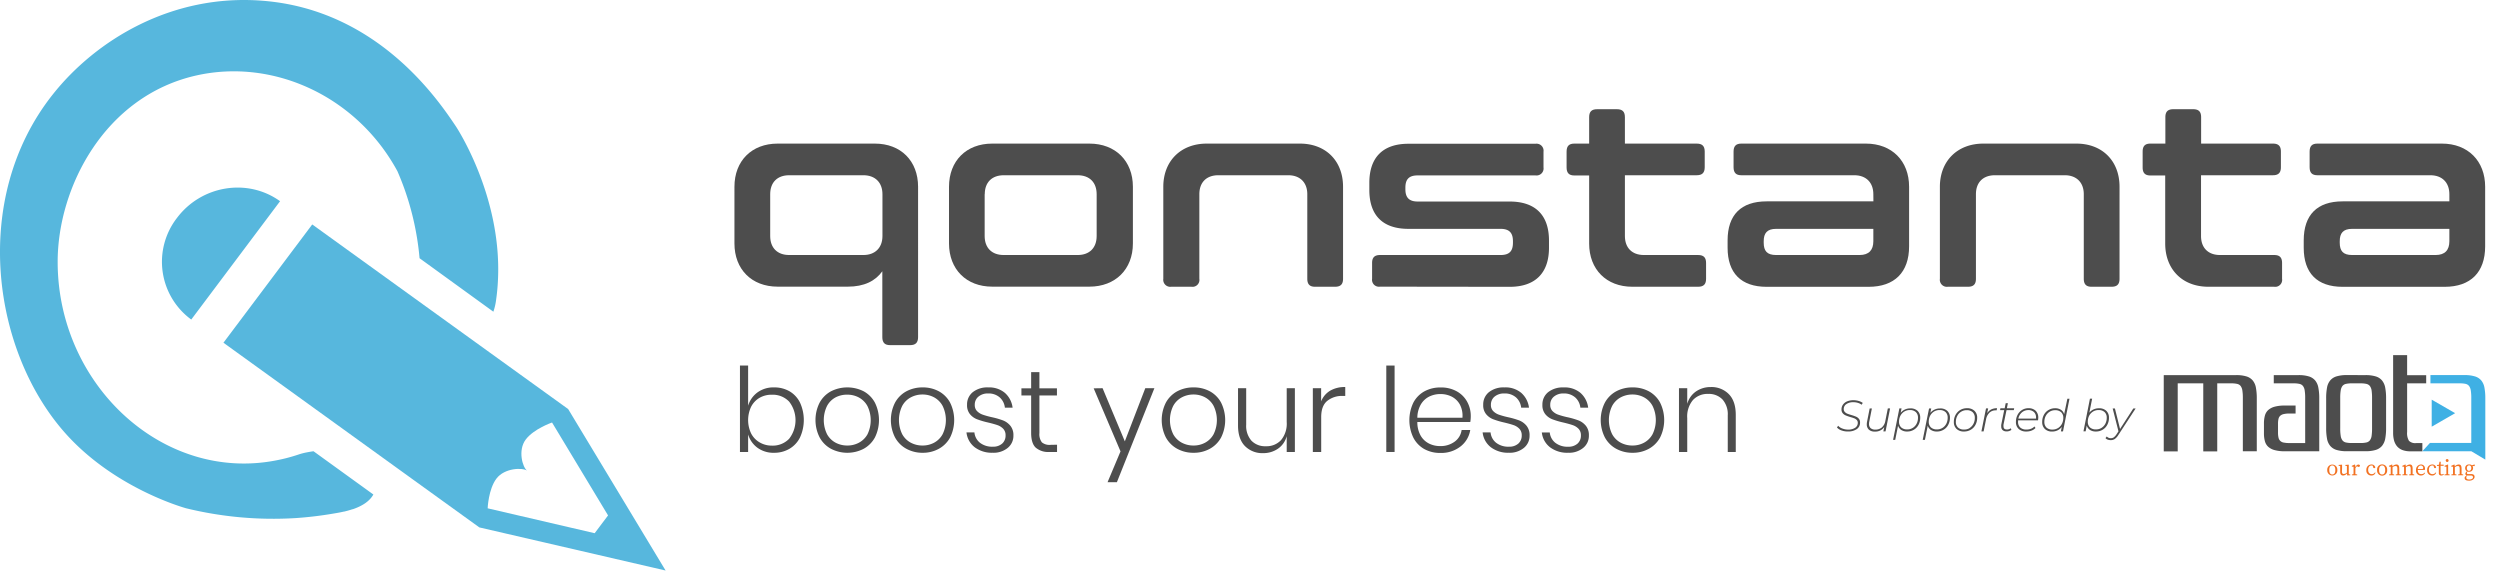 <svg id="Layer_1" data-name="Layer 1" xmlns="http://www.w3.org/2000/svg" viewBox="0 0 771.23 176.03"><title>Qonstanta-06</title><path d="M153.62,86.3q-.13,3-.55,6a18.09,18.09,0,0,1-.87,3.86L129.43,79.66a86.46,86.46,0,0,0-4.63-21.29c-.69-1.94-1.43-3.79-2.19-5.54-12.46-23-38.08-34.91-62-29.56C32.26,29.63,17.78,57.85,17.79,80.79c0,38.27,33.11,68.72,68.54,61,.6-.12,1.2-.27,1.79-.41,1.38-.35,2.76-.75,4.14-1.22a19.16,19.16,0,0,1,2.46-.62c.58-.11,1.27-.24,2-.33l18.46,13.34c-1.25,2.27-3.76,3.65-6.33,4.54a.21.21,0,0,1-.11,0,26.78,26.78,0,0,1-2.62.74l-.09,0c-1.2.28-2.31.46-3.16.6A114.74,114.74,0,0,1,91,159.84a113.17,113.17,0,0,1-33.63-3.05c-2-.57-22-6.54-36.59-22.45C-2.29,109.17-9.38,61.51,16.27,29.15,29.54,12.39,53-2,81,.23,116.62,3,135.37,31.13,140.65,39,140.65,39,154.87,60.36,153.62,86.3Z" style="fill:#57b7dd"/><path d="M54.58,67.25A22.08,22.08,0,0,0,59,98.58L86.4,62.07C76.39,54.85,62.15,57.17,54.58,67.25Z" style="fill:#57b7dd"/><path d="M175.27,126.19l-24.09-17.37L130.55,93.94,96.32,69.24,68.93,105.73l38.94,28.1,19.5,14.08,20.5,14.79L205.33,176Zm-24.83,30.62s.21-5.86,2.71-9.17,8.07-3.44,9.46-2.44c-1.39-1-2.93-6.26-.44-9.59s8.13-5.27,8.13-5.27L187.58,159l-4.13,5.49Z" style="fill:#57b7dd"/><path d="M239.89,88.43c-8,0-13.32-5.35-13.32-13.33V57.62c0-8,5.34-13.32,13.32-13.32h30c8,0,13.33,5.34,13.33,13.32V104c0,1.7-.77,2.47-2.46,2.47h-6.2c-1.61,0-2.37-.77-2.37-2.47V83.68c-2.13,3-5.61,4.75-10.61,4.75Zm32.34-28.52c0-3.65-2.3-5.85-5.86-5.85H243.45c-3.64,0-5.85,2.2-5.85,5.85v12.9c0,3.65,2.21,5.86,5.85,5.86h22.92c3.56,0,5.86-2.21,5.86-5.86Z" style="fill:#4d4d4d"/><path d="M292.76,75.1V57.62c0-8,5.35-13.32,13.32-13.32h30c8,0,13.41,5.34,13.41,13.32V75.1c0,8-5.43,13.33-13.41,13.33h-30C298.11,88.43,292.76,83.08,292.76,75.1Zm11-15.19v12.9c0,3.65,2.21,5.86,5.86,5.86h22.83c3.65,0,5.86-2.21,5.86-5.86V59.91c0-3.65-2.21-5.85-5.86-5.85H309.65C306,54.06,303.79,56.26,303.79,59.91Z" style="fill:#4d4d4d"/><path d="M372.28,44.3H401c8,0,13.32,5.34,13.32,13.32V86c0,1.69-.76,2.46-2.46,2.46h-6.2c-1.61,0-2.37-.77-2.37-2.46V59.91c0-3.65-2.29-5.85-5.86-5.85H375.84c-3.65,0-5.85,2.2-5.85,5.85V86a2.14,2.14,0,0,1-2.46,2.46h-6.2A2.17,2.17,0,0,1,358.87,86V57.62C358.87,49.64,364.3,44.3,372.28,44.3Z" style="fill:#4d4d4d"/><path d="M425.74,88.43A2.14,2.14,0,0,1,423.28,86V81.13c0-1.7.77-2.46,2.46-2.46h37.18c2.8,0,3.81-1.28,3.81-3.82v-.43c0-2.46-1-3.82-3.81-3.82H434.48c-7.89,0-12.05-4.15-12.05-12v-2.2c0-7.81,4.16-12.05,12.05-12.05h39.21a2.17,2.17,0,0,1,2.47,2.46v4.83a2.17,2.17,0,0,1-2.47,2.47H437.37c-2.8,0-3.82,1.27-3.82,3.81v.43c0,2.46,1,3.82,3.82,3.82h28.35c7.89,0,12.13,4.16,12.13,12.05v2.21c0,7.8-4.24,12.05-12.13,12.05Z" style="fill:#4d4d4d"/><path d="M526.31,81.13V86c0,1.69-.76,2.46-2.46,2.46H503.56c-8,0-13.32-5.35-13.32-13.33v-21h-4.58c-1.62,0-2.38-.77-2.38-2.47V46.76c0-1.7.76-2.46,2.38-2.46h4.58V36.15c0-1.7.76-2.46,2.46-2.46h6.11c1.7,0,2.46.76,2.46,2.46V44.3h22.15c1.7,0,2.47.76,2.47,2.46v4.83c0,1.7-.77,2.47-2.47,2.47H501.27V72.81c0,3.65,2.21,5.86,5.86,5.86h16.72C525.55,78.67,526.31,79.43,526.31,81.13Z" style="fill:#4d4d4d"/><path d="M577.91,59.91c0-3.65-2.29-5.85-5.86-5.85H537.17c-1.61,0-2.38-.77-2.38-2.47V46.76c0-1.7.77-2.46,2.38-2.46h38.45c8,0,13.32,5.34,13.32,13.32V76c0,8-4.5,12.48-12.48,12.48H545c-7.89,0-12.05-4.25-12.05-12.05V74.17c0-7.89,4.16-12.05,12.05-12.05h32.93Zm-4.25,18.76c2.89,0,4.25-1.53,4.25-4.25V70.6h-30c-2.8,0-3.82,1.36-3.82,3.82v.43c0,2.54,1,3.82,3.82,3.82Z" style="fill:#4d4d4d"/><path d="M611.85,44.3h28.69c8,0,13.32,5.34,13.32,13.32V86c0,1.69-.76,2.46-2.46,2.46h-6.19c-1.62,0-2.38-.77-2.38-2.46V59.91c0-3.65-2.29-5.85-5.86-5.85H615.42c-3.65,0-5.86,2.2-5.86,5.85V86c0,1.69-.76,2.46-2.46,2.46h-6.2A2.17,2.17,0,0,1,598.44,86V57.62C598.44,49.64,603.87,44.3,611.85,44.3Z" style="fill:#4d4d4d"/><path d="M704,81.13V86a2.14,2.14,0,0,1-2.46,2.46H681.27c-8,0-13.32-5.35-13.32-13.33v-21h-4.59c-1.61,0-2.37-.77-2.37-2.47V46.76c0-1.7.76-2.46,2.37-2.46H668V36.15c0-1.7.76-2.46,2.46-2.46h6.11c1.7,0,2.46.76,2.46,2.46V44.3h22.15c1.7,0,2.46.76,2.46,2.46v4.83c0,1.7-.76,2.47-2.46,2.47H679V72.81c0,3.65,2.21,5.86,5.86,5.86h16.72C703.25,78.67,704,79.43,704,81.13Z" style="fill:#4d4d4d"/><path d="M755.61,59.91c0-3.65-2.29-5.85-5.85-5.85H714.88c-1.62,0-2.38-.77-2.38-2.47V46.76c0-1.7.76-2.46,2.38-2.46h38.44c8,0,13.33,5.34,13.33,13.32V76c0,8-4.5,12.48-12.48,12.48H722.68c-7.89,0-12-4.25-12-12.05V74.17c0-7.89,4.16-12.05,12-12.05h32.93Zm-4.24,18.76c2.89,0,4.24-1.53,4.24-4.25V70.6h-30c-2.8,0-3.82,1.36-3.82,3.82v.43c0,2.54,1,3.82,3.82,3.82Z" style="fill:#4d4d4d"/><path d="M243.56,120.71a8.33,8.33,0,0,1,3.24,3.5,12.89,12.89,0,0,1,0,10.73,8.34,8.34,0,0,1-3.26,3.51,9.22,9.22,0,0,1-4.76,1.23,8.36,8.36,0,0,1-5.11-1.55,7.88,7.88,0,0,1-2.88-4.11v5.41h-2.52V112.77h2.52v12.39a7.89,7.89,0,0,1,2.88-4.1,8.3,8.3,0,0,1,5.11-1.55A9.37,9.37,0,0,1,243.56,120.71Zm-9.22,2a6.77,6.77,0,0,0-2.62,2.76,9.61,9.61,0,0,0,0,8.25,6.75,6.75,0,0,0,2.62,2.75,7.32,7.32,0,0,0,3.76,1,7,7,0,0,0,5.33-2.1,9.32,9.32,0,0,0,0-11.49,7,7,0,0,0-5.33-2.11A7.32,7.32,0,0,0,234.34,122.71Z" style="fill:#4d4d4d"/><path d="M266.43,120.71a8.66,8.66,0,0,1,3.47,3.5,12.09,12.09,0,0,1,0,10.75,8.76,8.76,0,0,1-3.47,3.49,10.92,10.92,0,0,1-10.07,0,8.72,8.72,0,0,1-3.51-3.51,11.88,11.88,0,0,1,0-10.73,8.7,8.7,0,0,1,3.51-3.5,11.16,11.16,0,0,1,10.07,0Zm-8.63,1.86a6.52,6.52,0,0,0-2.66,2.65,9.94,9.94,0,0,0,0,8.73,6.53,6.53,0,0,0,2.66,2.63,7.65,7.65,0,0,0,3.6.86,7.42,7.42,0,0,0,3.55-.86A6.57,6.57,0,0,0,267.6,134a9.94,9.94,0,0,0,0-8.73,6.56,6.56,0,0,0-2.65-2.65,7.43,7.43,0,0,0-3.55-.87A7.66,7.66,0,0,0,257.8,122.57Z" style="fill:#4d4d4d"/><path d="M289.62,120.71a8.62,8.62,0,0,1,3.48,3.5,12.09,12.09,0,0,1,0,10.75,8.72,8.72,0,0,1-3.48,3.49,10.15,10.15,0,0,1-5,1.23,10.28,10.28,0,0,1-5-1.23,8.72,8.72,0,0,1-3.51-3.51,11.88,11.88,0,0,1,0-10.73,8.7,8.7,0,0,1,3.51-3.5,10.48,10.48,0,0,1,5-1.2A10.35,10.35,0,0,1,289.62,120.71ZM281,122.57a6.49,6.49,0,0,0-2.67,2.65,9.94,9.94,0,0,0,0,8.73,6.49,6.49,0,0,0,2.67,2.63,7.59,7.59,0,0,0,3.6.86,7.48,7.48,0,0,0,3.55-.86,6.55,6.55,0,0,0,2.64-2.63,9.94,9.94,0,0,0,0-8.73,6.54,6.54,0,0,0-2.64-2.65,7.49,7.49,0,0,0-3.55-.87A7.6,7.6,0,0,0,281,122.57Z" style="fill:#4d4d4d"/><path d="M310,121.2a7.25,7.25,0,0,1,2.38,4.57H310a4.92,4.92,0,0,0-1.57-3.15,5.18,5.18,0,0,0-3.62-1.24,4.45,4.45,0,0,0-3,1,3.16,3.16,0,0,0-1.1,2.53,2.6,2.6,0,0,0,.7,1.91,4.55,4.55,0,0,0,1.75,1.1,25,25,0,0,0,2.81.78,25.3,25.3,0,0,1,3.47,1,5.61,5.61,0,0,1,2.25,1.64,4.54,4.54,0,0,1,.94,3,4.79,4.79,0,0,1-1.75,3.83,6.83,6.83,0,0,1-4.62,1.5,8.78,8.78,0,0,1-5.55-1.68,6.66,6.66,0,0,1-2.56-4.59h2.45a4.61,4.61,0,0,0,1.69,3.17,6.07,6.07,0,0,0,4,1.23,4.12,4.12,0,0,0,2.92-1,3.29,3.29,0,0,0,1-2.52,2.82,2.82,0,0,0-.72-2,4.49,4.49,0,0,0-1.78-1.13c-.71-.25-1.68-.52-2.9-.81a25.52,25.52,0,0,1-3.4-1,5.31,5.31,0,0,1-2.18-1.57,4.32,4.32,0,0,1-.9-2.9,4.83,4.83,0,0,1,1.76-3.89,7.25,7.25,0,0,1,4.79-1.47A7.54,7.54,0,0,1,310,121.2Z" style="fill:#4d4d4d"/><path d="M326.09,137.19v2.24h-2.34a5.92,5.92,0,0,1-4.25-1.35c-.94-.9-1.4-2.42-1.4-4.56V122h-3v-2.2h3v-5h2.55v5h5.41V122h-5.41v11.6a4.14,4.14,0,0,0,.76,2.86,3.64,3.64,0,0,0,2.67.77Z" style="fill:#4d4d4d"/><path d="M340.14,119.76,347,136.15l6.31-16.39h2.81l-11.57,29h-2.88l4-9.51-8.28-19.45Z" style="fill:#4d4d4d"/><path d="M373.22,120.71a8.62,8.62,0,0,1,3.48,3.5,12.09,12.09,0,0,1,0,10.75,8.72,8.72,0,0,1-3.48,3.49,10.17,10.17,0,0,1-5,1.23,10.29,10.29,0,0,1-5.05-1.23,8.78,8.78,0,0,1-3.51-3.51,11.88,11.88,0,0,1,0-10.73,8.76,8.76,0,0,1,3.51-3.5,10.5,10.5,0,0,1,5.05-1.2A10.38,10.38,0,0,1,373.22,120.71Zm-8.62,1.86a6.49,6.49,0,0,0-2.67,2.65,9.94,9.94,0,0,0,0,8.73,6.49,6.49,0,0,0,2.67,2.63,7.59,7.59,0,0,0,3.6.86,7.41,7.41,0,0,0,3.54-.86,6.51,6.51,0,0,0,2.65-2.63,9.94,9.94,0,0,0,0-8.73,6.5,6.5,0,0,0-2.65-2.65,7.42,7.42,0,0,0-3.54-.87A7.6,7.6,0,0,0,364.6,122.57Z" style="fill:#4d4d4d"/><path d="M399.46,119.76v19.67h-2.52v-4.87a6.78,6.78,0,0,1-2.74,3.89,7.93,7.93,0,0,1-4.54,1.34,7.53,7.53,0,0,1-5.6-2.18q-2.15-2.19-2.14-6.4V119.76h2.52V131a6.93,6.93,0,0,0,1.62,4.95,5.82,5.82,0,0,0,4.43,1.71,6.08,6.08,0,0,0,4.7-1.89,7.91,7.91,0,0,0,1.75-5.56V119.76Z" style="fill:#4d4d4d"/><path d="M410.3,120.55A8.84,8.84,0,0,1,415,119.4v2.74h-.83a7.22,7.22,0,0,0-4.72,1.53q-1.87,1.53-1.87,5v10.77H405V119.76h2.56v4.07A6.67,6.67,0,0,1,410.3,120.55Z" style="fill:#4d4d4d"/><path d="M430.22,112.77v26.66h-2.56V112.77Z" style="fill:#4d4d4d"/><path d="M448.73,136.26a5.33,5.33,0,0,0,2.17-3.61h2.66a8,8,0,0,1-3,5.08,9.63,9.63,0,0,1-6.19,2,10,10,0,0,1-5-1.21A8.5,8.5,0,0,1,436,135a12.49,12.49,0,0,1,0-10.77,8.52,8.52,0,0,1,3.41-3.5,10.15,10.15,0,0,1,5-1.2,9.87,9.87,0,0,1,5,1.2,8.17,8.17,0,0,1,3.21,3.23,9.05,9.05,0,0,1,1.1,4.39,10.3,10.3,0,0,1-.15,1.84H437.24a8.36,8.36,0,0,0,1,4.16,6.18,6.18,0,0,0,2.58,2.47,7.48,7.48,0,0,0,3.42.79A7.26,7.26,0,0,0,448.73,136.26Zm-7.85-13.91a6.3,6.3,0,0,0-2.57,2.43,8.33,8.33,0,0,0-1.07,4.09h13.91a7.35,7.35,0,0,0-.79-4.07,6,6,0,0,0-2.53-2.45,7.7,7.7,0,0,0-3.45-.79A7.82,7.82,0,0,0,440.88,122.35Z" style="fill:#4d4d4d"/><path d="M469.3,121.2a7.25,7.25,0,0,1,2.38,4.57h-2.41a4.92,4.92,0,0,0-1.57-3.15,5.18,5.18,0,0,0-3.62-1.24,4.5,4.5,0,0,0-3.05,1,3.18,3.18,0,0,0-1.09,2.53,2.6,2.6,0,0,0,.7,1.91,4.55,4.55,0,0,0,1.75,1.1,25.35,25.35,0,0,0,2.8.78,25.5,25.5,0,0,1,3.48,1,5.61,5.61,0,0,1,2.25,1.64,4.54,4.54,0,0,1,.94,3,4.79,4.79,0,0,1-1.75,3.83,6.86,6.86,0,0,1-4.63,1.5,8.77,8.77,0,0,1-5.54-1.68,6.66,6.66,0,0,1-2.56-4.59h2.45a4.61,4.61,0,0,0,1.69,3.17,6.07,6.07,0,0,0,4,1.23,4.12,4.12,0,0,0,2.92-1,3.29,3.29,0,0,0,1-2.52,2.82,2.82,0,0,0-.72-2,4.49,4.49,0,0,0-1.78-1.13c-.71-.25-1.68-.52-2.9-.81a25.52,25.52,0,0,1-3.4-1,5.31,5.31,0,0,1-2.18-1.57,4.27,4.27,0,0,1-.9-2.9,4.83,4.83,0,0,1,1.76-3.89,7.25,7.25,0,0,1,4.79-1.47A7.56,7.56,0,0,1,469.3,121.2Z" style="fill:#4d4d4d"/><path d="M487.56,121.2a7.25,7.25,0,0,1,2.38,4.57h-2.41a4.92,4.92,0,0,0-1.57-3.15,5.18,5.18,0,0,0-3.62-1.24,4.45,4.45,0,0,0-3,1,3.16,3.16,0,0,0-1.1,2.53,2.6,2.6,0,0,0,.7,1.91,4.55,4.55,0,0,0,1.75,1.1,25,25,0,0,0,2.81.78,25.3,25.3,0,0,1,3.47,1,5.61,5.61,0,0,1,2.25,1.64,4.54,4.54,0,0,1,.94,3,4.79,4.79,0,0,1-1.75,3.83,6.86,6.86,0,0,1-4.63,1.5A8.77,8.77,0,0,1,478.2,138a6.66,6.66,0,0,1-2.56-4.59h2.45a4.61,4.61,0,0,0,1.69,3.17,6.07,6.07,0,0,0,4,1.23,4.12,4.12,0,0,0,2.92-1,3.29,3.29,0,0,0,1-2.52,2.82,2.82,0,0,0-.72-2,4.49,4.49,0,0,0-1.78-1.13c-.71-.25-1.68-.52-2.9-.81a25.52,25.52,0,0,1-3.4-1,5.31,5.31,0,0,1-2.18-1.57,4.32,4.32,0,0,1-.9-2.9,4.83,4.83,0,0,1,1.76-3.89,7.25,7.25,0,0,1,4.79-1.47A7.54,7.54,0,0,1,487.56,121.2Z" style="fill:#4d4d4d"/><path d="M508.65,120.71a8.62,8.62,0,0,1,3.48,3.5,12.09,12.09,0,0,1,0,10.75,8.72,8.72,0,0,1-3.48,3.49,10.17,10.17,0,0,1-5,1.23,10.29,10.29,0,0,1-5.05-1.23,8.72,8.72,0,0,1-3.51-3.51,11.88,11.88,0,0,1,0-10.73,8.7,8.7,0,0,1,3.51-3.5,10.5,10.5,0,0,1,5.05-1.2A10.38,10.38,0,0,1,508.65,120.71ZM500,122.57a6.52,6.52,0,0,0-2.66,2.65,9.94,9.94,0,0,0,0,8.73,6.53,6.53,0,0,0,2.66,2.63,7.66,7.66,0,0,0,3.61.86,7.41,7.41,0,0,0,3.54-.86,6.51,6.51,0,0,0,2.65-2.63,9.94,9.94,0,0,0,0-8.73,6.5,6.5,0,0,0-2.65-2.65,7.42,7.42,0,0,0-3.54-.87A7.67,7.67,0,0,0,500,122.57Z" style="fill:#4d4d4d"/><path d="M533.32,121.58q2.14,2.17,2.15,6.39v11.46H533V128.15a6.87,6.87,0,0,0-1.62-4.91,5.82,5.82,0,0,0-4.43-1.72,6.09,6.09,0,0,0-4.7,1.9,7.89,7.89,0,0,0-1.75,5.56v10.45h-2.55V119.76h2.55v4.83a6.89,6.89,0,0,1,2.74-3.86,7.92,7.92,0,0,1,4.54-1.33A7.47,7.47,0,0,1,533.32,121.58Z" style="fill:#4d4d4d"/><path d="M568.08,132.78a3.21,3.21,0,0,1-1.39-.91l.37-.53a3,3,0,0,0,1.28.85,4.83,4.83,0,0,0,1.76.34,3.86,3.86,0,0,0,2.19-.56,1.77,1.77,0,0,0,.82-1.55,1.2,1.2,0,0,0-.3-.84,2.28,2.28,0,0,0-.76-.52,12,12,0,0,0-1.23-.4,14.81,14.81,0,0,1-1.44-.51,2.38,2.38,0,0,1-.92-.68,1.72,1.72,0,0,1-.37-1.16,2.49,2.49,0,0,1,.47-1.51,3,3,0,0,1,1.31-1,5.11,5.11,0,0,1,1.9-.34,5.85,5.85,0,0,1,1.58.22,4.28,4.28,0,0,1,1.29.61l-.33.57a3.88,3.88,0,0,0-1.17-.58,4.6,4.6,0,0,0-1.4-.2,3.66,3.66,0,0,0-2.14.57,1.79,1.79,0,0,0-.82,1.56,1.24,1.24,0,0,0,.32.87,2.21,2.21,0,0,0,.76.53c.31.12.72.26,1.26.42a13.94,13.94,0,0,1,1.42.49,2.29,2.29,0,0,1,.9.66,1.67,1.67,0,0,1,.37,1.13,2.36,2.36,0,0,1-1,2.06,4.62,4.62,0,0,1-2.71.74A5.42,5.42,0,0,1,568.08,132.78Z" style="fill:#4d4d4d"/><path d="M583.08,126l-1.41,7.09H581l.28-1.35a3.32,3.32,0,0,1-2.91,1.4,2.6,2.6,0,0,1-1.84-.6,2.17,2.17,0,0,1-.64-1.67,3.54,3.54,0,0,1,.08-.77l.81-4.1h.68l-.81,4.1a2.84,2.84,0,0,0-.07.68,1.69,1.69,0,0,0,.49,1.3,2.13,2.13,0,0,0,1.48.45,3,3,0,0,0,2-.68,3.4,3.4,0,0,0,1.06-2l.77-3.86Z" style="fill:#4d4d4d"/><path d="M591.53,126.72a2.82,2.82,0,0,1,.84,2.15,4.5,4.5,0,0,1-.52,2.18,3.84,3.84,0,0,1-1.44,1.52,3.9,3.9,0,0,1-2.06.55,3.16,3.16,0,0,1-1.81-.47,2.37,2.37,0,0,1-1-1.35l-.88,4.4H584l1.94-9.72h.67l-.27,1.37a3.58,3.58,0,0,1,1.27-1,3.82,3.82,0,0,1,1.7-.37A3.1,3.1,0,0,1,591.53,126.72ZM590.07,132a3.24,3.24,0,0,0,1.18-1.28,3.86,3.86,0,0,0,.43-1.85,2.3,2.3,0,0,0-.66-1.75,2.62,2.62,0,0,0-1.85-.62,3.17,3.17,0,0,0-1.71.46,3.27,3.27,0,0,0-1.19,1.28,3.92,3.92,0,0,0-.43,1.86,2.3,2.3,0,0,0,.66,1.75,2.66,2.66,0,0,0,1.86.62A3.1,3.1,0,0,0,590.07,132Z" style="fill:#4d4d4d"/><path d="M600.69,126.72a2.79,2.79,0,0,1,.85,2.15,4.51,4.51,0,0,1-.53,2.18,3.7,3.7,0,0,1-1.44,1.52,3.86,3.86,0,0,1-2.05.55,3.2,3.2,0,0,1-1.82-.47,2.4,2.4,0,0,1-1-1.35l-.88,4.4h-.68L595.1,126h.67l-.28,1.37a3.62,3.62,0,0,1,1.28-1,3.79,3.79,0,0,1,1.7-.37A3.09,3.09,0,0,1,600.69,126.72ZM599.24,132a3.31,3.31,0,0,0,1.18-1.28,4,4,0,0,0,.42-1.85,2.29,2.29,0,0,0-.65-1.75,2.63,2.63,0,0,0-1.86-.62,3.16,3.16,0,0,0-1.7.46,3.27,3.27,0,0,0-1.19,1.28,3.92,3.92,0,0,0-.43,1.86,2.3,2.3,0,0,0,.66,1.75,2.63,2.63,0,0,0,1.86.62A3.14,3.14,0,0,0,599.24,132Z" style="fill:#4d4d4d"/><path d="M603.59,132.32a2.82,2.82,0,0,1-.84-2.14,4.5,4.5,0,0,1,.52-2.18,4,4,0,0,1,1.44-1.52,4,4,0,0,1,2.1-.55,3.18,3.18,0,0,1,2.28.79,2.79,2.79,0,0,1,.85,2.15,4.5,4.5,0,0,1-.52,2.18,3.79,3.79,0,0,1-1.45,1.52,4,4,0,0,1-2.09.55A3.18,3.18,0,0,1,603.59,132.32Zm4-.27a3.34,3.34,0,0,0,1.19-1.28,3.92,3.92,0,0,0,.43-1.86,2.3,2.3,0,0,0-.66-1.75,2.58,2.58,0,0,0-1.85-.62,3.09,3.09,0,0,0-1.7.47,3.23,3.23,0,0,0-1.19,1.29,3.85,3.85,0,0,0-.44,1.84,2.3,2.3,0,0,0,.66,1.75,2.63,2.63,0,0,0,1.86.62A3.16,3.16,0,0,0,607.64,132.05Z" style="fill:#4d4d4d"/><path d="M614.27,126.31a3.93,3.93,0,0,1,1.8-.38l-.12.66h-.22a2.77,2.77,0,0,0-2,.72,3.84,3.84,0,0,0-1.06,2.13l-.74,3.64h-.68l1.42-7.09h.66l-.3,1.49A3.15,3.15,0,0,1,614.27,126.31Z" style="fill:#4d4d4d"/><path d="M618.06,131a2.92,2.92,0,0,0,0,.5c0,.68.36,1,1.09,1a1.84,1.84,0,0,0,1.15-.39l.2.5a2.3,2.3,0,0,1-1.52.47,1.68,1.68,0,0,1-1.19-.4,1.43,1.43,0,0,1-.42-1.1,2.45,2.45,0,0,1,0-.55l.91-4.51H617l.11-.58h1.32l.31-1.55h.68l-.31,1.55h2.25l-.11.58H619Z" style="fill:#4d4d4d"/><path d="M622.56,129.67q0,.3,0,.45a2.27,2.27,0,0,0,.67,1.77,2.72,2.72,0,0,0,1.95.62,3.64,3.64,0,0,0,1.38-.25,2.89,2.89,0,0,0,1.05-.7l.32.48a3.28,3.28,0,0,1-1.22.8,4.34,4.34,0,0,1-1.58.28,3.39,3.39,0,0,1-2.37-.78,2.81,2.81,0,0,1-.86-2.19,4.53,4.53,0,0,1,.5-2.16,3.8,3.8,0,0,1,1.38-1.51,3.66,3.66,0,0,1,2-.55,3.07,3.07,0,0,1,2.2.78,2.9,2.9,0,0,1,.81,2.18,5,5,0,0,1-.08.78Zm1.17-2.44a3.42,3.42,0,0,0-1.09,1.91h5.46a3.33,3.33,0,0,0,0-.35,2.18,2.18,0,0,0-.65-1.68,2.45,2.45,0,0,0-1.74-.6A3,3,0,0,0,623.73,127.23Z" style="fill:#4d4d4d"/><path d="M638.42,123l-2,10.08h-.65l.27-1.39a3.46,3.46,0,0,1-1.28,1.06,3.73,3.73,0,0,1-1.71.38,3.09,3.09,0,0,1-2.22-.79,2.85,2.85,0,0,1-.83-2.15,4.58,4.58,0,0,1,.51-2.18,3.77,3.77,0,0,1,1.44-1.52,3.86,3.86,0,0,1,2-.55,3.2,3.2,0,0,1,1.82.47,2.36,2.36,0,0,1,1,1.36l1-4.77Zm-3.54,9.06a3.34,3.34,0,0,0,1.19-1.28,3.93,3.93,0,0,0,.44-1.86,2.3,2.3,0,0,0-.66-1.75,2.63,2.63,0,0,0-1.86-.62,3.09,3.09,0,0,0-1.7.47,3.3,3.3,0,0,0-1.19,1.29,3.84,3.84,0,0,0-.43,1.84,2.33,2.33,0,0,0,.65,1.75,2.63,2.63,0,0,0,1.86.62A3.16,3.16,0,0,0,634.88,132.05Z" style="fill:#4d4d4d"/><path d="M649.76,126.72a2.82,2.82,0,0,1,.84,2.15,4.5,4.5,0,0,1-.52,2.18,3.84,3.84,0,0,1-1.44,1.52,3.9,3.9,0,0,1-2.06.55,3.23,3.23,0,0,1-1.83-.48,2.38,2.38,0,0,1-1-1.38l-.35,1.81h-.67l2-10.08h.68l-.86,4.32a3.59,3.59,0,0,1,1.27-1,3.9,3.9,0,0,1,1.68-.36A3.1,3.1,0,0,1,649.76,126.72ZM648.3,132a3.31,3.31,0,0,0,1.18-1.28,3.86,3.86,0,0,0,.43-1.85,2.3,2.3,0,0,0-.66-1.75,2.62,2.62,0,0,0-1.85-.62,3.17,3.17,0,0,0-1.71.46,3.27,3.27,0,0,0-1.19,1.28,3.92,3.92,0,0,0-.43,1.86,2.3,2.3,0,0,0,.66,1.75,2.66,2.66,0,0,0,1.86.62A3.1,3.1,0,0,0,648.3,132Z" style="fill:#4d4d4d"/><path d="M658.83,126l-5.3,8.13a4.27,4.27,0,0,1-1.13,1.29,2.23,2.23,0,0,1-1.27.36,2.78,2.78,0,0,1-.92-.16,1.56,1.56,0,0,1-.68-.47l.39-.5a1.64,1.64,0,0,0,1.28.53,1.58,1.58,0,0,0,.89-.27,3.57,3.57,0,0,0,.85-.95l.59-.9L651.74,126h.69l1.59,6.34,4.1-6.34Z" style="fill:#4d4d4d"/><path d="M684,118.26v21h-4.31v-21h-7.88v21h-4.31V115.72h22.3a10.52,10.52,0,0,1,3.13.38,4.07,4.07,0,0,1,2,1.25,4.79,4.79,0,0,1,1,2.24,17.52,17.52,0,0,1,.27,3.32v16.3H691.9V122.74a14.11,14.11,0,0,0-.15-2.28,3.09,3.09,0,0,0-.53-1.38,1.86,1.86,0,0,0-1.08-.65,7.72,7.72,0,0,0-1.84-.17Z" style="fill:#4d4d4d"/><path d="M708.17,125.11v2.46h-1.82a7.66,7.66,0,0,0-1.84.17,2.28,2.28,0,0,0-1.08.53,1.85,1.85,0,0,0-.53.95,6.13,6.13,0,0,0-.15,1.48v2.71a6.91,6.91,0,0,0,.15,1.59,2,2,0,0,0,.53,1,2,2,0,0,0,1.08.53,9.05,9.05,0,0,0,1.84.15h4.78V122.74a14.11,14.11,0,0,0-.15-2.28,3,3,0,0,0-.53-1.38,1.86,1.86,0,0,0-1.07-.65,7.75,7.75,0,0,0-1.85-.17h-6.09v-2.54h7.62a10.57,10.57,0,0,1,3.13.38,4.11,4.11,0,0,1,2,1.25,4.78,4.78,0,0,1,1,2.24,16.65,16.65,0,0,1,.28,3.32v16.3H704.82a11.36,11.36,0,0,1-3.13-.36,4.76,4.76,0,0,1-2-1.06,3.59,3.59,0,0,1-1-1.74,9,9,0,0,1-.28-2.39v-3a9.07,9.07,0,0,1,.28-2.39,3.63,3.63,0,0,1,1-1.74,4.88,4.88,0,0,1,2-1.06,11.36,11.36,0,0,1,3.13-.36Z" style="fill:#4d4d4d"/><path d="M729.69,115.72a10.57,10.57,0,0,1,3.13.38,4.07,4.07,0,0,1,2,1.25,4.89,4.89,0,0,1,1,2.24,17.52,17.52,0,0,1,.27,3.32V132a17.56,17.56,0,0,1-.27,3.35,5,5,0,0,1-1,2.22,4.14,4.14,0,0,1-2,1.25,10.91,10.91,0,0,1-3.13.38H724a10.86,10.86,0,0,1-3.13-.38,4.14,4.14,0,0,1-2-1.25,4.76,4.76,0,0,1-1-2.22,17.56,17.56,0,0,1-.27-3.35v-9.1a17.52,17.52,0,0,1,.27-3.32,4.7,4.7,0,0,1,1-2.24,4.07,4.07,0,0,1,2-1.25,10.52,10.52,0,0,1,3.13-.38Zm-7.75,16.46a14.24,14.24,0,0,0,.15,2.29,3,3,0,0,0,.53,1.37,1.85,1.85,0,0,0,1.08.66,8.28,8.28,0,0,0,1.84.17h2.63a8.28,8.28,0,0,0,1.84-.17,1.88,1.88,0,0,0,1.08-.66,3,3,0,0,0,.53-1.37,15.7,15.7,0,0,0,.14-2.29v-9.44a15.55,15.55,0,0,0-.14-2.28,3.09,3.09,0,0,0-.53-1.38,1.92,1.92,0,0,0-1.08-.65,7.72,7.72,0,0,0-1.84-.17h-2.63a7.72,7.72,0,0,0-1.84.17,1.89,1.89,0,0,0-1.08.65,3.09,3.09,0,0,0-.53,1.38,14.11,14.11,0,0,0-.15,2.28Z" style="fill:#4d4d4d"/><path d="M748.46,118.26h-5.88v15a4.6,4.6,0,0,0,.57,2.73,2.77,2.77,0,0,0,2.22.7h1.91v2.54h-3.65a6.89,6.89,0,0,1-2.56-.42,4.09,4.09,0,0,1-1.65-1.19,4.9,4.9,0,0,1-.89-1.8,8.92,8.92,0,0,1-.27-2.26v-24h4.32v6.18h5.88Z" style="fill:#4d4d4d"/><path d="M766.43,119.59a4.82,4.82,0,0,0-1-2.25,4.14,4.14,0,0,0-2-1.24,10.6,10.6,0,0,0-3.14-.39H749.77v2.55h9a8.36,8.36,0,0,1,1.84.16,1.92,1.92,0,0,1,1.08.66,3.09,3.09,0,0,1,.53,1.38,14.11,14.11,0,0,1,.15,2.28v13.91H749.61l-2.33,2.56h15.11l4.31,2.58V122.91A17.52,17.52,0,0,0,766.43,119.59Z" style="fill:#3fb0e4"/><polygon points="757.39 127.46 750.16 123.29 750.16 131.63 757.39 127.46" style="fill:#3fb0e4"/><path d="M717.94,145a1.56,1.56,0,1,1,3.11,0,1.56,1.56,0,1,1-3.11,0Zm2.49,0c0-.91-.34-1.41-.94-1.41s-.93.5-.93,1.41.33,1.38.93,1.38S720.43,145.92,720.43,145Z" style="fill:#f27121"/><path d="M722.47,145.4c0,.61.18.82.55.82a1.51,1.51,0,0,0,1.05-.51h.14v.35h-.35l.24-.11a1.6,1.6,0,0,1-1.29.74c-.55,0-.89-.32-.88-1.22l0-1.8.14.13-.63-.13v-.24l1-.09.07.07,0,1Zm1.62,1.26-.09-.8,0-2.19.14.13-.63-.13v-.24l1-.09.07.07,0,1v2l-.16-.17.63.14v.24Z" style="fill:#f27121"/><path d="M726.05,145.18v-.32c0-.38,0-.59,0-.86l-.54-.06v-.24l.92-.41.11.07.08.85v1c0,.42,0,1.12,0,1.43H726C726.05,146.3,726.05,145.6,726.05,145.18Zm-.51,1.19.75-.14h.14l.75.14v.24h-1.64Zm.78-2.11h.39l-.17.05c.22-.64.64-1,1-1a.6.6,0,0,1,.48.23c0,.32-.12.5-.39.5a.62.62,0,0,1-.41-.16l-.19-.16.34-.07a1.63,1.63,0,0,0-.83,1.08h-.26Z" style="fill:#f27121"/><path d="M730.56,144.94c0,.86.45,1.33,1.09,1.33a1.09,1.09,0,0,0,1-.54l.17.09a1.22,1.22,0,0,1-1.26.87A1.5,1.5,0,0,1,730,145a1.59,1.59,0,0,1,1.56-1.71,1.17,1.17,0,0,1,1.2.88.29.29,0,0,1-.31.25c-.22,0-.31-.13-.36-.31l-.17-.59.31.25a1.43,1.43,0,0,0-.65-.17C731,143.6,730.56,144.07,730.56,144.94Z" style="fill:#f27121"/><path d="M733.32,145a1.56,1.56,0,1,1,3.1,0,1.56,1.56,0,1,1-3.1,0Zm2.49,0c0-.91-.35-1.41-.94-1.41s-.94.5-.94,1.41.33,1.38.94,1.38S735.81,145.92,735.81,145Z" style="fill:#f27121"/><path d="M737.52,146.61c0-.31,0-1,0-1.43v-.32c0-.38,0-.59,0-.86l-.55-.06v-.24l.93-.41.1.07.08.79v1c0,.42,0,1.12,0,1.43Zm1.06-.24v.24H737v-.24l.75-.14h.14Zm1.57-1.82v.63c0,.43,0,1.12,0,1.43h-.58c0-.31,0-1,0-1.43v-.58c0-.63-.17-.83-.58-.83a1.44,1.44,0,0,0-1,.47h-.15v-.31h.35l-.29.12a1.86,1.86,0,0,1,1.35-.76C739.87,143.29,740.15,143.65,740.15,144.55Zm-.18,1.68.68.14v.24h-1.57v-.24l.75-.14Z" style="fill:#f27121"/><path d="M741.63,146.61c0-.31,0-1,0-1.43v-.32c0-.38,0-.59,0-.86l-.54-.06v-.24l.92-.41.11.07.08.79v1c0,.42,0,1.12,0,1.43Zm1.06-.24v.24h-1.56v-.24l.75-.14H742Zm1.58-1.82v.63c0,.43,0,1.12,0,1.43h-.59c0-.31,0-1,0-1.43v-.58c0-.63-.16-.83-.57-.83a1.47,1.47,0,0,0-1,.47H742v-.31h.35l-.3.12a1.88,1.88,0,0,1,1.35-.76C744,143.29,744.27,143.65,744.27,144.55Zm-.19,1.68.68.14v.24H743.2v-.24l.75-.14Z" style="fill:#f27121"/><path d="M748.09,144.59a1.25,1.25,0,0,1-.05.38h-2.51v-.28h1.62c.33,0,.4-.16.4-.35a.75.75,0,0,0-.75-.74c-.44,0-.94.37-.94,1.34s.43,1.33,1.11,1.33a1.19,1.19,0,0,0,1-.49l.15.12a1.37,1.37,0,0,1-1.3.79,1.48,1.48,0,0,1-1.5-1.66,1.61,1.61,0,0,1,1.55-1.74A1.22,1.22,0,0,1,748.09,144.59Z" style="fill:#f27121"/><path d="M749.29,144.94c0,.86.45,1.33,1.09,1.33a1.12,1.12,0,0,0,1-.54l.16.09a1.22,1.22,0,0,1-1.26.87,1.5,1.5,0,0,1-1.52-1.69,1.59,1.59,0,0,1,1.56-1.71,1.17,1.17,0,0,1,1.2.88.29.29,0,0,1-.31.25c-.22,0-.31-.13-.36-.31l-.17-.59.31.25a1.43,1.43,0,0,0-.65-.17C749.71,143.6,749.29,144.07,749.29,144.94Z" style="fill:#f27121"/><path d="M753.29,146.35a.79.79,0,0,0,.47-.19l.15.19a1,1,0,0,1-.79.34.68.68,0,0,1-.76-.76c0-.17,0-.31,0-.58v-1.62h-.57v-.29l.84-.11-.27.23.2-1.11h.4l-.06,1.2v2.2C752.91,146.2,753.06,146.35,753.29,146.35Zm.56-3v.35h-1.21v-.35Z" style="fill:#f27121"/><path d="M754.69,146.61c0-.31,0-1,0-1.43v-.32c0-.38,0-.59,0-.86l-.56-.06v-.24l1-.41.1.07,0,.92v.9c0,.42,0,1.12,0,1.43Zm1-.24v.24h-1.57v-.24l.75-.14h.14Zm-1.22-4.28a.45.45,0,1,1,.45.43A.42.42,0,0,1,754.52,142.09Z" style="fill:#f27121"/><path d="M756.74,146.61c0-.31,0-1,0-1.43v-.32c0-.38,0-.59,0-.86l-.55-.06v-.24l.93-.41.1.07.08.79v1c0,.42,0,1.12,0,1.43Zm1.06-.24v.24h-1.57v-.24l.75-.14h.14Zm1.57-1.82v.63c0,.43,0,1.12,0,1.43h-.58c0-.31,0-1,0-1.43v-.58c0-.63-.17-.83-.58-.83a1.45,1.45,0,0,0-1,.47h-.15v-.31h.35l-.29.12a1.86,1.86,0,0,1,1.35-.76C759.09,143.29,759.37,143.65,759.37,144.55Zm-.18,1.68.68.14v.24H758.3v-.24l.75-.14Z" style="fill:#f27121"/><path d="M762.9,147.23c0-.3-.19-.54-.69-.54h-.8a1.88,1.88,0,0,1-.34,0v0c-.35-.07-.52-.25-.52-.53s.15-.5.62-.9l.15.1a.8.8,0,0,0-.3.57c0,.18.08.31.4.31h.9c.72,0,1.07.32,1.07.87s-.56,1.17-1.66,1.17-1.41-.34-1.41-.83c0-.33.21-.59.9-.88l0,0a1,1,0,0,0-.39.74c0,.45.35.62.88.62C762.5,147.93,762.9,147.62,762.9,147.23Zm-1.2-3.94a1.08,1.08,0,0,1,1.22,1.12,1.1,1.1,0,0,1-1.22,1.11,1.08,1.08,0,0,1-1.22-1.11A1.1,1.1,0,0,1,761.7,143.29Zm-.69,1.12c0,.5.25.84.67.84s.7-.36.7-.86-.24-.83-.67-.83S761,143.92,761,144.41Zm2.31-1.12.11.07v.42h-1v-.18Z" style="fill:#f27121"/></svg>